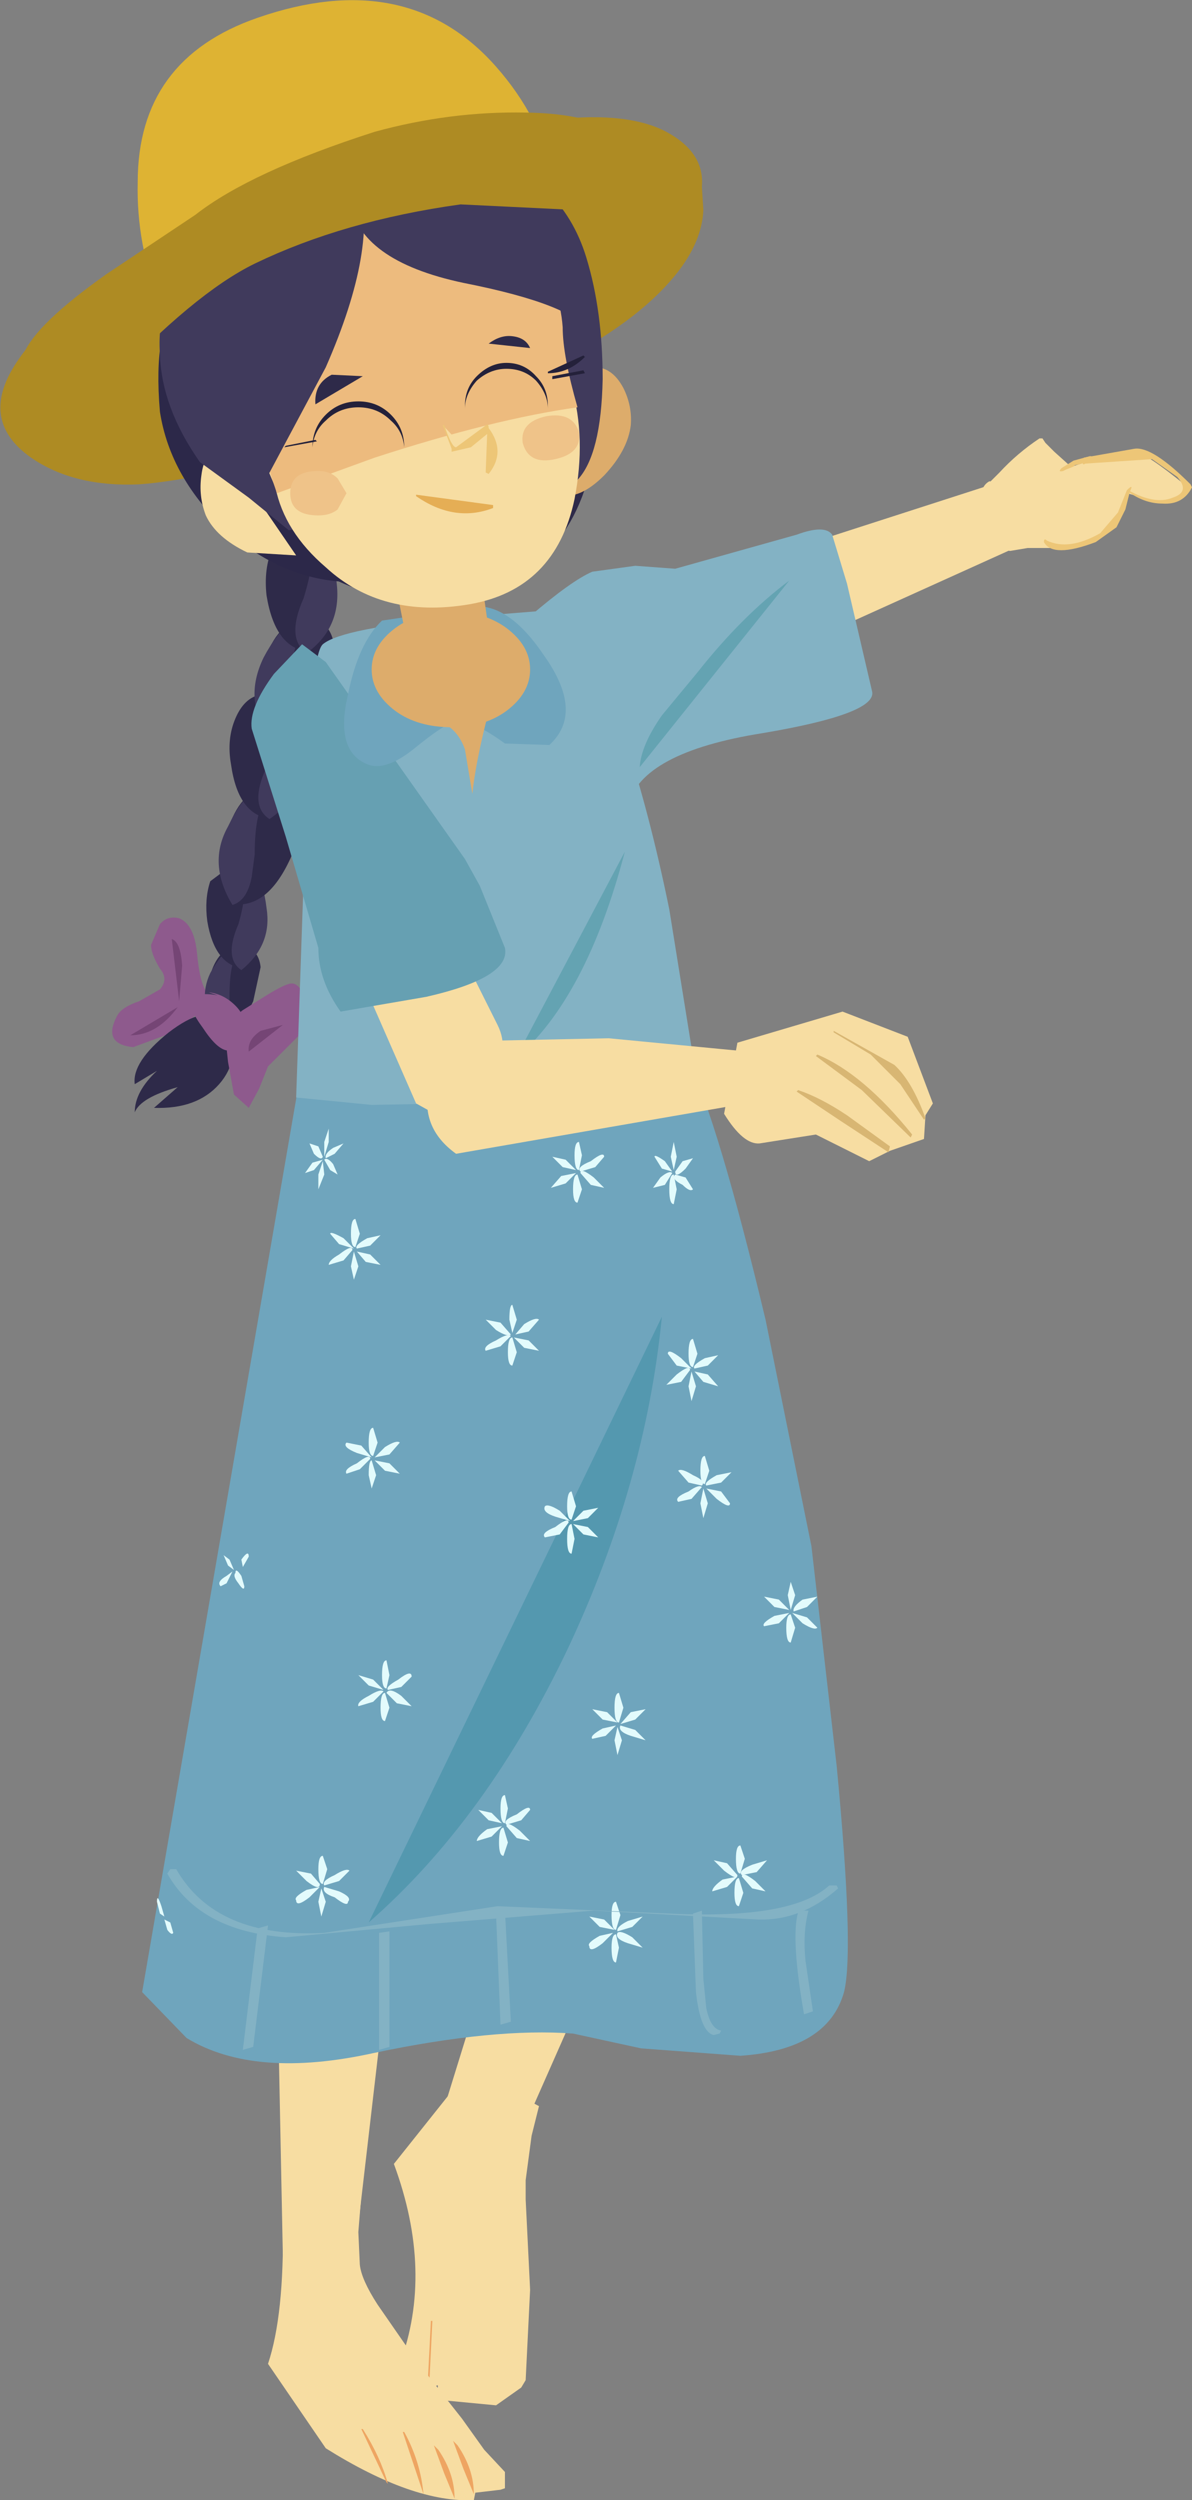 <?xml version="1.0" encoding="UTF-8" standalone="no"?>
<svg xmlns:xlink="http://www.w3.org/1999/xlink" height="84.4px" width="40.25px" xmlns="http://www.w3.org/2000/svg">
  <rect width="100%" height="100%" fill="#808080" stroke="none"/>
  <g transform="matrix(1.0, 0.0, 0.0, 1.0, 0.0, 0.0)">
    <path d="M36.8 16.15 L37.45 16.15 37.75 16.2 Q38.15 16.5 38.0 17.0 37.85 17.65 37.35 18.0 L37.3 18.05 37.2 18.1 Q36.6 18.5 35.85 18.5 L35.8 18.5 35.65 18.5 35.3 18.5 34.7 18.5 34.1 18.6 33.95 18.55 33.5 18.0 33.3 17.1 33.25 16.95 33.25 16.7 33.2 16.7 33.15 16.7 Q33.15 16.4 33.4 16.25 L33.45 16.25 33.75 15.95 Q34.35 15.3 35.1 14.8 L35.2 14.8 35.3 14.95 35.6 15.25 36.1 15.7 36.2 15.75 36.7 16.15 36.8 16.15" fill="#f7dda2" fill-rule="evenodd" stroke="none"/>
    <path d="M24.7 55.95 L20.2 54.35 15.0 71.15 17.7 71.8 24.7 55.95" fill="#f7dda2" fill-rule="evenodd" stroke="none"/>
    <path d="M13.3 73.05 L15.85 69.85 18.2 71.1 17.95 72.1 17.75 73.6 17.75 74.25 17.9 77.3 17.75 80.35 17.6 80.6 16.75 81.2 14.65 81.0 Q15.0 80.1 14.45 80.9 13.9 81.0 13.5 79.8 14.65 76.7 13.3 73.05" fill="#f7dda2" fill-rule="evenodd" stroke="none"/>
    <path d="M14.45 80.3 L14.5 80.4 14.6 78.35 14.55 78.35 14.45 80.3" fill="#eea562" fill-rule="evenodd" stroke="none"/>
    <path d="M9.2 58.55 L9.55 76.1 12.0 75.95 14.0 58.75 9.2 58.55" fill="#f7dda2" fill-rule="evenodd" stroke="none"/>
    <path d="M12.15 76.45 Q12.2 76.95 12.75 77.8 L14.1 79.75 15.6 81.65 16.35 82.7 17.05 83.45 17.05 84.0 16.9 84.05 16.05 84.15 16.0 84.4 Q13.95 84.5 11.0 82.65 L9.05 79.8 Q9.6 78.15 9.55 75.05 L9.6 75.8 9.6 74.25 12.25 73.5 12.1 75.35 12.15 76.45" fill="#f7dda2" fill-rule="evenodd" stroke="none"/>
    <path d="M13.05 83.8 L13.1 83.85 Q12.85 82.95 12.25 82.0 L12.2 82.0 13.05 83.8" fill="#eea562" fill-rule="evenodd" stroke="none"/>
    <path d="M14.3 84.2 Q14.2 83.1 13.65 82.1 L13.6 82.1 14.3 84.2" fill="#eea562" fill-rule="evenodd" stroke="none"/>
    <path d="M15.35 84.35 Q15.35 83.5 14.8 82.7 L14.65 82.55 15.0 83.5 15.35 84.35" fill="#eea562" fill-rule="evenodd" stroke="none"/>
    <path d="M16.0 84.2 Q16.0 83.35 15.45 82.55 L15.3 82.4 15.65 83.35 16.0 84.2" fill="#eea562" fill-rule="evenodd" stroke="none"/>
    <path d="M4.7 33.8 L5.4 33.4 Q5.7 33.05 5.4 32.7 5.1 32.2 5.1 31.9 L5.4 31.2 Q5.65 30.9 6.05 31.0 6.55 31.2 6.65 32.15 6.75 33.25 7.0 33.5 L7.1 33.9 5.85 34.85 4.5 35.35 Q3.45 35.25 3.95 34.3 4.1 34.0 4.7 33.8" fill="#8e5a8d" fill-rule="evenodd" stroke="none"/>
    <path d="M7.15 34.7 Q8.0 35.0 8.55 33.8 L8.8 32.65 Q8.75 32.15 8.35 31.95 L7.8 32.0 Q7.2 32.2 7.0 33.35 L7.15 34.7" fill="#2e2a49" fill-rule="evenodd" stroke="none"/>
    <path d="M7.3 34.8 L7.75 34.15 7.75 33.6 Q7.75 32.5 8.05 32.1 L8.4 31.95 Q7.8 31.6 7.1 32.85 6.65 33.8 7.3 34.8" fill="#403a5c" fill-rule="evenodd" stroke="none"/>
    <path d="M8.25 32.7 L8.9 31.25 Q9.05 29.9 8.5 29.4 L7.9 29.15 7.1 29.75 Q6.9 30.35 7.0 31.1 7.25 32.6 8.25 32.7" fill="#2e2a49" fill-rule="evenodd" stroke="none"/>
    <path d="M8.15 32.75 Q9.2 31.9 9.0 30.65 8.8 29.0 7.9 29.15 L8.15 29.45 Q8.4 30.0 8.05 31.2 7.55 32.35 8.15 32.75" fill="#403a5c" fill-rule="evenodd" stroke="none"/>
    <path d="M7.75 30.5 Q8.95 30.75 9.75 29.1 10.15 28.3 10.05 27.55 10.0 26.85 9.5 26.6 L8.7 26.65 Q7.85 27.05 7.55 28.6 L7.75 30.5" fill="#2e2a49" fill-rule="evenodd" stroke="none"/>
    <path d="M7.85 30.55 Q8.35 30.4 8.5 29.6 L8.6 28.85 Q8.6 27.3 9.05 26.85 9.25 26.75 9.5 26.6 8.5 26.2 7.7 27.9 7.0 29.15 7.85 30.55" fill="#403a5c" fill-rule="evenodd" stroke="none"/>
    <path d="M9.25 27.65 L10.05 25.95 Q10.2 24.35 9.5 23.75 L8.8 23.45 Q8.25 23.55 7.95 24.25 7.65 24.95 7.8 25.8 8.05 27.6 9.25 27.65" fill="#2e2a49" fill-rule="evenodd" stroke="none"/>
    <path d="M9.1 27.65 Q10.35 26.8 10.15 25.25 9.85 23.3 8.8 23.45 L9.15 23.8 Q9.45 24.45 9.0 25.9 8.4 27.2 9.1 27.65" fill="#403a5c" fill-rule="evenodd" stroke="none"/>
    <path d="M9.0 24.8 Q10.1 25.1 11.0 23.5 11.4 22.7 11.3 21.95 11.25 21.2 10.75 20.95 L9.95 21.0 Q9.1 21.3 8.8 22.9 L9.0 24.8" fill="#2e2a49" fill-rule="evenodd" stroke="none"/>
    <path d="M9.1 24.85 Q9.6 24.75 9.75 23.95 L9.8 23.2 Q9.85 21.7 10.3 21.2 L10.75 20.95 Q9.8 20.5 8.9 22.2 8.2 23.65 9.1 24.85" fill="#403a5c" fill-rule="evenodd" stroke="none"/>
    <path d="M10.5 22.0 L11.25 20.25 Q11.45 18.65 10.8 18.05 L10.1 17.8 Q9.55 17.9 9.2 18.5 8.9 19.2 9.0 20.1 9.3 21.95 10.5 22.0" fill="#2e2a49" fill-rule="evenodd" stroke="none"/>
    <path d="M10.35 22.05 Q11.6 21.15 11.35 19.55 11.15 17.6 10.1 17.8 L10.45 18.15 Q10.7 18.75 10.25 20.2 9.65 21.55 10.35 22.05" fill="#403a5c" fill-rule="evenodd" stroke="none"/>
    <path d="M7.75 34.5 L7.35 34.5 Q6.95 33.9 5.7 34.85 4.45 35.85 4.55 36.6 L5.3 36.15 Q4.55 36.85 4.55 37.55 4.75 37.05 6.0 36.7 L5.2 37.4 Q6.65 37.45 7.4 36.6 8.15 35.75 7.75 34.5" fill="#2e2a49" fill-rule="evenodd" stroke="none"/>
    <path d="M7.7 34.75 L7.6 34.9 7.7 35.85 7.9 36.95 8.4 37.4 8.75 36.75 9.05 36.0 9.65 35.4 10.3 34.75 Q10.5 34.4 10.35 33.85 10.15 33.2 9.85 33.2 9.65 33.2 9.0 33.6 L8.2 34.1 Q7.65 34.5 7.7 34.75" fill="#8e5a8d" fill-rule="evenodd" stroke="none"/>
    <path d="M7.05 33.5 L7.35 33.6 Q5.85 33.35 6.85 34.7 7.8 36.15 8.25 34.85 8.35 34.35 7.95 33.95 7.55 33.55 7.05 33.5" fill="#8e5a8d" fill-rule="evenodd" stroke="none"/>
    <path d="M5.8 31.7 L6.05 33.8 6.15 32.6 Q6.1 31.8 5.8 31.7" fill="#754575" fill-rule="evenodd" stroke="none"/>
    <path d="M6.0 34.0 L4.4 34.95 Q5.3 34.95 6.0 34.0" fill="#754575" fill-rule="evenodd" stroke="none"/>
    <path d="M9.55 34.6 L8.8 34.8 Q8.35 35.1 8.4 35.5 L9.55 34.6" fill="#754575" fill-rule="evenodd" stroke="none"/>
    <path d="M19.5 8.4 Q20.55 12.35 20.05 15.3 19.3 19.6 15.2 20.15 12.8 20.45 10.9 19.35 L9.2 17.8 Q7.85 16.55 7.7 16.6 L19.5 8.4" fill="#2e2a49" fill-rule="evenodd" stroke="none"/>
    <path d="M10.25 35.65 Q11.25 35.8 12.65 36.6 13.85 37.25 15.2 37.25 L19.2 36.75 23.2 35.7 Q24.25 37.85 25.85 44.55 L27.4 52.2 28.25 59.6 Q28.85 65.85 28.5 67.25 27.95 69.2 25.0 69.4 L21.65 69.15 19.35 68.65 Q16.7 68.45 12.65 69.3 8.6 70.2 6.3 68.8 L4.8 67.25 10.25 35.65" fill="#6fa5bd" fill-rule="evenodd" stroke="none"/>
    <path d="M19.2 55.6 Q16.45 61.4 12.45 64.9 L22.35 44.45 Q21.8 50.05 19.2 55.6" fill="#5498af" fill-rule="evenodd" stroke="none"/>
    <path d="M19.2 20.55 Q21.25 24.1 22.6 30.7 L23.55 36.6 22.25 36.85 18.75 37.3 15.2 37.25 12.55 37.3 10.0 37.05 10.3 28.3 Q10.45 22.15 10.9 21.75 11.55 21.2 15.45 20.85 L19.2 20.55" fill="#83b2c4" fill-rule="evenodd" stroke="none"/>
    <path d="M9.1 25.95 L14.55 30.3 15.45 31.9 16.8 34.6 Q17.25 35.5 16.55 36.4 L15.4 37.5 Q15.05 37.85 14.5 37.5 L14.05 37.25 9.1 25.95" fill="#f7dda2" fill-rule="evenodd" stroke="none"/>
    <path d="M10.2 21.75 L11.0 22.35 15.7 29.0 16.2 29.9 17.05 32.0 Q17.25 33.0 14.4 33.65 L11.5 34.15 Q10.75 33.1 10.75 32.0 L9.65 28.25 8.5 24.6 Q8.4 23.9 9.25 22.75 L10.2 21.75" fill="#66a0b2" fill-rule="evenodd" stroke="none"/>
    <path d="M17.05 25.1 Q15.95 24.3 15.4 24.35 15.05 24.4 13.95 25.3 13.0 26.05 12.4 25.8 11.3 25.35 11.75 23.45 12.1 21.7 12.9 20.95 L15.6 20.55 Q17.0 20.1 18.35 22.1 19.75 24.05 18.55 25.15 L17.05 25.1" fill="#6fa5bd" fill-rule="evenodd" stroke="none"/>
    <path d="M17.9 22.6 Q17.9 23.4 17.1 24.0 16.35 24.55 15.25 24.55 14.1 24.55 13.35 24.0 12.55 23.4 12.55 22.6 12.55 21.8 13.35 21.2 14.1 20.65 15.25 20.65 16.35 20.65 17.1 21.2 17.9 21.8 17.9 22.6" fill="#ddac6b" fill-rule="evenodd" stroke="none"/>
    <path d="M13.35 19.7 L16.25 19.5 16.5 21.25 15.55 22.0 14.3 21.85 13.7 21.45 13.35 19.7" fill="#ddac6b" fill-rule="evenodd" stroke="none"/>
    <path d="M23.75 7.1 Q23.7 8.1 22.95 9.1 20.5 12.35 12.3 14.7 6.9 16.2 4.7 16.35 2.5 16.45 1.05 15.45 -0.8 14.15 0.65 12.1 2.85 8.9 12.9 5.45 19.95 3.1 22.5 4.45 23.8 5.15 23.7 6.3 L23.75 7.1" fill="#ae8b23" fill-rule="evenodd" stroke="none"/>
    <path d="M6.1 9.95 L15.0 12.5 Q15.2 13.65 15.05 15.0 14.95 16.65 14.25 17.95 13.4 19.6 11.95 19.65 9.65 19.65 7.7 17.95 5.75 16.15 5.4 13.9 5.15 11.0 6.1 9.95" fill="#2c2849" fill-rule="evenodd" stroke="none"/>
    <path d="M7.5 15.1 L10.0 18.75 8.35 18.65 Q7.3 18.15 6.95 17.4 6.7 16.75 6.8 16.05 6.9 15.2 7.5 15.1" fill="#f7dda2" fill-rule="evenodd" stroke="none"/>
    <path d="M20.0 12.4 Q20.65 12.35 21.05 13.1 21.35 13.7 21.3 14.35 21.2 15.2 20.4 16.05 19.55 16.9 18.85 16.7 L20.0 12.4" fill="#ddac6b" fill-rule="evenodd" stroke="none"/>
    <path d="M6.8 8.05 Q8.15 6.45 10.25 5.45 12.95 4.2 15.85 5.0 18.95 5.9 19.8 8.7 20.35 10.5 20.35 12.8 20.3 15.35 19.5 16.2 L9.75 17.9 8.4 16.8 6.75 15.6 Q5.45 13.75 5.4 11.95 5.25 9.95 6.8 8.05" fill="#403a5c" fill-rule="evenodd" stroke="none"/>
    <path d="M18.7 6.0 L5.4 10.25 Q4.6 8.25 4.65 6.15 4.65 2.0 8.7 0.6 13.75 -1.15 16.75 2.25 18.25 3.95 18.7 6.0" fill="#deb333" fill-rule="evenodd" stroke="none"/>
    <path d="M17.7 7.75 Q18.65 8.9 18.75 10.35 18.75 11.5 19.3 13.05 19.8 14.8 19.4 16.85 18.75 19.9 15.85 20.4 12.9 20.9 11.0 19.15 9.6 17.95 9.3 16.45 8.2 14.0 8.1 12.0 7.85 8.15 11.85 6.75 15.85 5.4 17.7 7.75" fill="#f7dda2" fill-rule="evenodd" stroke="none"/>
    <path d="M19.5 13.75 Q16.65 14.15 12.65 15.45 L9.35 16.65 Q8.3 13.6 8.35 12.05 8.45 8.75 12.1 7.5 16.1 6.15 17.95 8.45 18.9 9.6 19.0 11.05 19.0 12.0 19.5 13.75" fill="#edbb7e" fill-rule="evenodd" stroke="none"/>
    <path d="M7.5 8.2 Q7.55 8.0 9.85 7.0 L12.1 6.05 Q12.8 8.3 11.0 12.4 L9.05 16.05 8.6 16.55 7.7 13.7 Q6.95 10.4 7.5 8.2" fill="#403a5c" fill-rule="evenodd" stroke="none"/>
    <path d="M11.8 6.75 L14.85 5.65 18.6 7.5 19.9 11.25 Q19.45 10.3 15.65 9.55 12.1 8.8 11.8 6.75" fill="#403a5c" fill-rule="evenodd" stroke="none"/>
    <path d="M6.6 7.25 Q8.45 5.8 12.65 4.45 15.2 3.75 17.75 3.8 21.45 3.85 21.75 5.9 L22.75 7.25 15.55 6.9 Q11.6 7.45 8.6 8.9 6.55 9.9 3.6 13.05 L2.95 13.0 2.4 12.65 0.8 11.95 Q1.2 10.95 3.6 9.25 L6.6 7.25" fill="#ae8b23" fill-rule="evenodd" stroke="none"/>
    <path d="M14.6 24.3 L16.7 23.3 Q16.1 25.4 15.95 26.8 L15.7 25.3 Q15.4 24.45 14.6 24.3" fill="#ddac6b" fill-rule="evenodd" stroke="none"/>
    <path d="M25.6 18.9 L33.35 16.4 34.15 18.55 26.85 21.85 25.6 18.9" fill="#f7dda2" fill-rule="evenodd" stroke="none"/>
    <path d="M28.6 19.7 L29.45 23.35 Q29.6 24.1 25.75 24.75 21.65 25.4 21.2 27.2 L17.9 20.8 Q19.3 19.6 20.0 19.3 L21.45 19.1 22.8 19.2 26.9 18.05 Q27.85 17.7 28.1 18.05 L28.6 19.7" fill="#83b2c4" fill-rule="evenodd" stroke="none"/>
    <path d="M22.85 40.15 L22.75 40.65 Q22.6 40.65 22.6 40.15 22.6 39.65 22.75 39.65 L22.85 40.15" fill="#e3fbfc" fill-rule="evenodd" stroke="none"/>
    <path d="M23.15 39.75 L23.4 40.15 Q23.3 40.25 23.05 40.0 22.65 39.8 22.8 39.65 L23.15 39.75" fill="#e3fbfc" fill-rule="evenodd" stroke="none"/>
    <path d="M23.05 39.2 L23.4 39.1 23.15 39.45 Q22.8 39.8 22.8 39.55 L23.05 39.2" fill="#e3fbfc" fill-rule="evenodd" stroke="none"/>
    <path d="M22.65 39.05 L22.75 38.55 22.85 39.05 22.75 39.5 22.65 39.05" fill="#e3fbfc" fill-rule="evenodd" stroke="none"/>
    <path d="M22.35 39.45 L22.1 39.05 Q22.1 38.95 22.45 39.2 L22.7 39.55 22.35 39.45" fill="#e3fbfc" fill-rule="evenodd" stroke="none"/>
    <path d="M22.45 40.0 L22.05 40.1 22.3 39.75 Q22.6 39.5 22.7 39.6 L22.45 40.0" fill="#e3fbfc" fill-rule="evenodd" stroke="none"/>
    <path d="M19.65 40.15 L19.5 40.6 Q19.35 40.6 19.35 40.15 19.35 39.65 19.5 39.65 L19.65 40.15" fill="#e3fbfc" fill-rule="evenodd" stroke="none"/>
    <path d="M20.05 39.75 L20.4 40.1 19.95 40.0 19.6 39.6 Q19.6 39.4 20.05 39.75" fill="#e3fbfc" fill-rule="evenodd" stroke="none"/>
    <path d="M19.95 39.2 Q20.4 38.85 20.4 39.05 L20.1 39.4 19.6 39.55 Q19.45 39.4 19.95 39.2" fill="#e3fbfc" fill-rule="evenodd" stroke="none"/>
    <path d="M19.4 39.0 Q19.4 38.55 19.55 38.55 L19.65 39.0 19.55 39.5 Q19.4 39.5 19.4 39.0" fill="#e3fbfc" fill-rule="evenodd" stroke="none"/>
    <path d="M19.0 39.4 L18.65 39.05 19.1 39.15 19.45 39.5 19.0 39.4" fill="#e3fbfc" fill-rule="evenodd" stroke="none"/>
    <path d="M19.1 39.95 L18.6 40.1 18.95 39.7 19.45 39.6 19.1 39.95" fill="#e3fbfc" fill-rule="evenodd" stroke="none"/>
    <path d="M12.7 49.8 L12.55 50.25 12.45 49.8 Q12.45 49.3 12.55 49.3 L12.7 49.8" fill="#e3fbfc" fill-rule="evenodd" stroke="none"/>
    <path d="M13.15 49.4 L13.5 49.75 13.0 49.65 12.65 49.3 13.15 49.4" fill="#e3fbfc" fill-rule="evenodd" stroke="none"/>
    <path d="M13.0 48.85 Q13.4 48.6 13.5 48.7 L13.15 49.1 12.65 49.2 13.0 48.85" fill="#e3fbfc" fill-rule="evenodd" stroke="none"/>
    <path d="M12.45 48.7 Q12.45 48.2 12.6 48.2 L12.75 48.7 12.6 49.15 Q12.45 49.15 12.45 48.7" fill="#e3fbfc" fill-rule="evenodd" stroke="none"/>
    <path d="M12.05 49.05 Q11.55 48.85 11.7 48.7 L12.2 48.8 12.55 49.2 12.05 49.05" fill="#e3fbfc" fill-rule="evenodd" stroke="none"/>
    <path d="M12.15 49.6 L11.7 49.75 Q11.6 49.6 12.05 49.4 12.5 49.05 12.5 49.25 L12.15 49.6" fill="#e3fbfc" fill-rule="evenodd" stroke="none"/>
    <path d="M12.1 42.75 L11.95 43.2 11.85 42.75 11.95 42.25 12.1 42.75" fill="#e3fbfc" fill-rule="evenodd" stroke="none"/>
    <path d="M12.5 42.35 L12.85 42.7 12.35 42.6 12.05 42.25 12.5 42.35" fill="#e3fbfc" fill-rule="evenodd" stroke="none"/>
    <path d="M12.4 41.8 L12.85 41.7 12.5 42.05 12.05 42.15 Q11.95 42.05 12.4 41.8" fill="#e3fbfc" fill-rule="evenodd" stroke="none"/>
    <path d="M11.85 41.65 Q11.85 41.15 12.0 41.15 L12.15 41.65 12.0 42.1 Q11.85 42.1 11.85 41.65" fill="#e3fbfc" fill-rule="evenodd" stroke="none"/>
    <path d="M11.45 42.0 L11.15 41.65 Q11.15 41.55 11.6 41.8 L11.95 42.15 11.45 42.0" fill="#e3fbfc" fill-rule="evenodd" stroke="none"/>
    <path d="M11.6 42.55 L11.1 42.7 Q11.1 42.55 11.45 42.35 11.9 42.0 11.9 42.2 L11.6 42.55" fill="#e3fbfc" fill-rule="evenodd" stroke="none"/>
    <path d="M10.95 39.65 L10.75 40.15 10.75 39.65 10.9 39.2 10.95 39.65" fill="#e3fbfc" fill-rule="evenodd" stroke="none"/>
    <path d="M11.25 39.3 L11.4 39.65 11.15 39.5 10.95 39.15 Q11.05 39.05 11.25 39.3" fill="#e3fbfc" fill-rule="evenodd" stroke="none"/>
    <path d="M11.25 38.75 L11.6 38.6 11.3 38.95 11.0 39.1 Q10.95 38.95 11.25 38.75" fill="#e3fbfc" fill-rule="evenodd" stroke="none"/>
    <path d="M10.95 38.55 L11.1 38.1 11.1 38.55 10.95 39.05 10.95 38.55" fill="#e3fbfc" fill-rule="evenodd" stroke="none"/>
    <path d="M10.6 38.95 L10.45 38.6 10.75 38.7 10.9 39.05 Q10.85 39.2 10.6 38.95" fill="#e3fbfc" fill-rule="evenodd" stroke="none"/>
    <path d="M10.6 39.5 L10.3 39.6 10.55 39.25 10.9 39.15 10.6 39.5" fill="#e3fbfc" fill-rule="evenodd" stroke="none"/>
    <path d="M8.15 53.2 L8.25 53.55 Q8.25 53.75 8.05 53.45 7.85 53.2 7.95 53.1 7.95 52.9 8.15 53.2" fill="#e3fbfc" fill-rule="evenodd" stroke="none"/>
    <path d="M8.15 52.65 Q8.4 52.3 8.4 52.55 L8.2 52.9 8.15 52.65" fill="#e3fbfc" fill-rule="evenodd" stroke="none"/>
    <path d="M7.7 52.85 L7.55 52.5 7.75 52.65 7.9 53.0 7.7 52.85" fill="#e3fbfc" fill-rule="evenodd" stroke="none"/>
    <path d="M7.65 53.45 L7.45 53.55 Q7.3 53.4 7.65 53.2 L7.85 53.05 7.65 53.45" fill="#e3fbfc" fill-rule="evenodd" stroke="none"/>
    <path d="M17.15 62.2 L17.0 62.65 Q16.85 62.65 16.85 62.2 16.85 61.7 17.0 61.7 L17.15 62.2" fill="#e3fbfc" fill-rule="evenodd" stroke="none"/>
    <path d="M17.55 61.8 L17.9 62.15 17.45 62.05 17.1 61.65 Q17.1 61.45 17.55 61.8" fill="#e3fbfc" fill-rule="evenodd" stroke="none"/>
    <path d="M17.45 61.25 Q17.9 60.9 17.9 61.1 L17.6 61.45 17.1 61.6 Q16.95 61.45 17.45 61.25" fill="#e3fbfc" fill-rule="evenodd" stroke="none"/>
    <path d="M16.9 61.05 Q16.9 60.6 17.05 60.6 L17.15 61.05 17.05 61.55 Q16.9 61.55 16.9 61.05" fill="#e3fbfc" fill-rule="evenodd" stroke="none"/>
    <path d="M16.5 61.45 L16.15 61.1 16.6 61.2 16.95 61.55 16.5 61.45" fill="#e3fbfc" fill-rule="evenodd" stroke="none"/>
    <path d="M16.6 62.0 L16.1 62.15 Q16.1 62.0 16.45 61.75 L16.95 61.65 16.6 62.0" fill="#e3fbfc" fill-rule="evenodd" stroke="none"/>
    <path d="M13.15 57.65 L13.0 58.1 Q12.85 58.1 12.85 57.65 12.85 57.15 13.0 57.15 L13.15 57.65" fill="#e3fbfc" fill-rule="evenodd" stroke="none"/>
    <path d="M13.55 57.25 L13.9 57.6 13.4 57.5 13.05 57.15 Q13.15 56.95 13.55 57.25" fill="#e3fbfc" fill-rule="evenodd" stroke="none"/>
    <path d="M13.45 56.7 Q13.9 56.35 13.9 56.6 L13.55 56.95 13.1 57.05 Q13.0 56.95 13.45 56.7" fill="#e3fbfc" fill-rule="evenodd" stroke="none"/>
    <path d="M12.9 56.55 Q12.9 56.05 13.05 56.05 L13.15 56.55 13.05 57.0 Q12.9 57.0 12.9 56.55" fill="#e3fbfc" fill-rule="evenodd" stroke="none"/>
    <path d="M12.45 56.9 L12.1 56.55 12.6 56.7 12.95 57.05 12.45 56.9" fill="#e3fbfc" fill-rule="evenodd" stroke="none"/>
    <path d="M12.6 57.45 L12.1 57.6 Q12.05 57.45 12.45 57.25 12.85 57.0 12.95 57.1 L12.6 57.45" fill="#e3fbfc" fill-rule="evenodd" stroke="none"/>
    <path d="M23.9 50.75 L23.75 51.25 23.65 50.75 23.75 50.25 23.9 50.75" fill="#e3fbfc" fill-rule="evenodd" stroke="none"/>
    <path d="M24.35 50.35 L24.65 50.75 Q24.65 50.95 24.2 50.6 L23.85 50.25 24.35 50.35" fill="#e3fbfc" fill-rule="evenodd" stroke="none"/>
    <path d="M24.2 49.8 L24.7 49.7 24.35 50.05 23.85 50.15 Q23.75 50.05 24.2 49.8" fill="#e3fbfc" fill-rule="evenodd" stroke="none"/>
    <path d="M23.65 49.65 Q23.65 49.15 23.8 49.15 L23.95 49.65 23.8 50.1 Q23.65 50.1 23.65 49.65" fill="#e3fbfc" fill-rule="evenodd" stroke="none"/>
    <path d="M23.25 50.05 L22.9 49.65 Q23.0 49.55 23.4 49.8 23.85 50.0 23.7 50.15 L23.25 50.05" fill="#e3fbfc" fill-rule="evenodd" stroke="none"/>
    <path d="M23.35 50.6 L22.9 50.7 Q22.75 50.55 23.25 50.35 23.6 50.1 23.7 50.2 L23.35 50.6" fill="#e3fbfc" fill-rule="evenodd" stroke="none"/>
    <path d="M17.45 45.65 L17.3 46.1 Q17.15 46.1 17.15 45.65 17.15 45.15 17.3 45.15 L17.45 45.65" fill="#e3fbfc" fill-rule="evenodd" stroke="none"/>
    <path d="M17.85 45.25 L18.2 45.6 17.7 45.5 17.35 45.15 17.85 45.25" fill="#e3fbfc" fill-rule="evenodd" stroke="none"/>
    <path d="M17.7 44.7 Q18.1 44.45 18.2 44.55 L17.85 44.95 17.4 45.05 17.7 44.7" fill="#e3fbfc" fill-rule="evenodd" stroke="none"/>
    <path d="M17.2 44.55 Q17.2 44.05 17.3 44.05 L17.45 44.55 17.3 45.0 17.2 44.55" fill="#e3fbfc" fill-rule="evenodd" stroke="none"/>
    <path d="M16.75 44.9 L16.4 44.55 16.9 44.65 17.25 45.05 Q17.15 45.15 16.75 44.9" fill="#e3fbfc" fill-rule="evenodd" stroke="none"/>
    <path d="M16.9 45.45 L16.4 45.6 Q16.3 45.45 16.75 45.25 17.15 45.0 17.25 45.1 L16.9 45.45" fill="#e3fbfc" fill-rule="evenodd" stroke="none"/>
    <path d="M19.4 51.95 L19.3 52.45 Q19.15 52.45 19.15 51.95 19.15 51.45 19.3 51.45 L19.4 51.95" fill="#e3fbfc" fill-rule="evenodd" stroke="none"/>
    <path d="M19.85 51.55 L20.2 51.9 19.7 51.8 19.35 51.45 19.85 51.55" fill="#e3fbfc" fill-rule="evenodd" stroke="none"/>
    <path d="M19.7 51.0 L20.2 50.9 19.85 51.25 19.35 51.35 19.7 51.0" fill="#e3fbfc" fill-rule="evenodd" stroke="none"/>
    <path d="M19.15 50.85 Q19.15 50.35 19.3 50.35 L19.45 50.85 19.3 51.3 Q19.15 51.3 19.15 50.85" fill="#e3fbfc" fill-rule="evenodd" stroke="none"/>
    <path d="M18.75 51.2 Q18.3 51.05 18.4 50.85 18.5 50.75 18.9 51.0 L19.25 51.35 18.75 51.2" fill="#e3fbfc" fill-rule="evenodd" stroke="none"/>
    <path d="M18.9 51.8 L18.4 51.9 Q18.25 51.75 18.75 51.55 19.2 51.2 19.2 51.4 L18.9 51.8" fill="#e3fbfc" fill-rule="evenodd" stroke="none"/>
    <path d="M23.5 46.8 L23.35 47.3 23.25 46.8 23.35 46.3 23.5 46.8" fill="#e3fbfc" fill-rule="evenodd" stroke="none"/>
    <path d="M23.9 46.4 L24.25 46.8 23.75 46.65 23.45 46.3 23.9 46.4" fill="#e3fbfc" fill-rule="evenodd" stroke="none"/>
    <path d="M23.8 45.85 L24.25 45.75 23.9 46.1 23.45 46.2 Q23.35 46.1 23.8 45.85" fill="#e3fbfc" fill-rule="evenodd" stroke="none"/>
    <path d="M23.25 45.7 Q23.25 45.2 23.4 45.2 L23.55 45.7 23.4 46.15 Q23.25 46.15 23.25 45.7" fill="#e3fbfc" fill-rule="evenodd" stroke="none"/>
    <path d="M22.85 46.1 L22.55 45.7 Q22.55 45.5 23.0 45.85 L23.35 46.2 22.85 46.1" fill="#e3fbfc" fill-rule="evenodd" stroke="none"/>
    <path d="M23.0 46.65 L22.5 46.75 22.85 46.4 Q23.3 46.05 23.3 46.25 L23.0 46.65" fill="#e3fbfc" fill-rule="evenodd" stroke="none"/>
    <path d="M26.85 54.95 L26.7 55.45 Q26.55 55.45 26.55 54.95 26.55 54.5 26.7 54.5 L26.85 54.95" fill="#e3fbfc" fill-rule="evenodd" stroke="none"/>
    <path d="M27.25 54.6 L27.6 54.95 Q27.5 55.05 27.1 54.8 L26.75 54.45 27.25 54.6" fill="#e3fbfc" fill-rule="evenodd" stroke="none"/>
    <path d="M27.1 54.0 L27.6 53.9 27.25 54.25 26.8 54.4 Q26.75 54.25 27.1 54.0" fill="#e3fbfc" fill-rule="evenodd" stroke="none"/>
    <path d="M26.6 53.85 L26.7 53.4 26.85 53.85 26.7 54.35 26.6 53.85" fill="#e3fbfc" fill-rule="evenodd" stroke="none"/>
    <path d="M26.15 54.25 L25.8 53.9 26.3 54.0 26.65 54.35 26.15 54.25" fill="#e3fbfc" fill-rule="evenodd" stroke="none"/>
    <path d="M26.3 54.8 L25.8 54.9 Q25.7 54.8 26.15 54.55 L26.65 54.45 26.3 54.8" fill="#e3fbfc" fill-rule="evenodd" stroke="none"/>
    <path d="M21.0 58.75 L20.85 59.25 20.75 58.75 20.85 58.3 21.0 58.75" fill="#e3fbfc" fill-rule="evenodd" stroke="none"/>
    <path d="M21.45 58.4 L21.8 58.75 21.3 58.6 Q20.85 58.45 20.95 58.25 L21.45 58.4" fill="#e3fbfc" fill-rule="evenodd" stroke="none"/>
    <path d="M21.3 57.8 L21.8 57.7 21.45 58.05 20.95 58.2 21.3 57.8" fill="#e3fbfc" fill-rule="evenodd" stroke="none"/>
    <path d="M21.05 57.65 L20.9 58.15 Q20.75 58.15 20.75 57.65 20.75 57.15 20.9 57.15 L21.05 57.65" fill="#e3fbfc" fill-rule="evenodd" stroke="none"/>
    <path d="M20.35 58.05 L20.0 57.7 20.5 57.8 20.85 58.15 20.35 58.05" fill="#e3fbfc" fill-rule="evenodd" stroke="none"/>
    <path d="M20.45 58.6 L20.0 58.7 Q19.9 58.6 20.35 58.35 L20.8 58.25 20.45 58.6" fill="#e3fbfc" fill-rule="evenodd" stroke="none"/>
    <path d="M20.9 65.75 L20.8 66.25 Q20.65 66.25 20.65 65.75 20.65 65.3 20.8 65.3 L20.9 65.75" fill="#e3fbfc" fill-rule="evenodd" stroke="none"/>
    <path d="M21.35 65.4 L21.7 65.75 21.2 65.6 Q20.75 65.45 20.85 65.25 20.95 65.15 21.35 65.4" fill="#e3fbfc" fill-rule="evenodd" stroke="none"/>
    <path d="M21.2 64.85 L21.7 64.7 21.35 65.05 20.85 65.2 Q20.8 65.05 21.2 64.85" fill="#e3fbfc" fill-rule="evenodd" stroke="none"/>
    <path d="M20.65 64.65 Q20.65 64.2 20.8 64.2 L20.95 64.65 20.8 65.15 Q20.65 65.15 20.65 64.65" fill="#e3fbfc" fill-rule="evenodd" stroke="none"/>
    <path d="M20.25 65.05 L19.9 64.7 20.4 64.8 20.75 65.15 20.25 65.05" fill="#e3fbfc" fill-rule="evenodd" stroke="none"/>
    <path d="M20.35 65.6 Q19.9 65.95 19.9 65.7 19.8 65.6 20.25 65.35 L20.7 65.25 20.35 65.6" fill="#e3fbfc" fill-rule="evenodd" stroke="none"/>
    <path d="M25.1 63.9 L24.95 64.35 Q24.8 64.35 24.8 63.9 24.8 63.4 24.95 63.4 L25.1 63.9" fill="#e3fbfc" fill-rule="evenodd" stroke="none"/>
    <path d="M25.5 63.5 L25.85 63.85 25.4 63.75 25.05 63.35 Q25.05 63.15 25.5 63.5" fill="#e3fbfc" fill-rule="evenodd" stroke="none"/>
    <path d="M25.4 62.95 L25.9 62.8 25.55 63.2 25.05 63.3 Q24.9 63.15 25.4 62.95" fill="#e3fbfc" fill-rule="evenodd" stroke="none"/>
    <path d="M24.85 62.75 Q24.85 62.3 25.0 62.3 L25.15 62.75 25.0 63.25 Q24.85 63.25 24.85 62.75" fill="#e3fbfc" fill-rule="evenodd" stroke="none"/>
    <path d="M24.45 63.15 L24.1 62.8 24.55 62.9 24.9 63.3 Q24.9 63.5 24.45 63.15" fill="#e3fbfc" fill-rule="evenodd" stroke="none"/>
    <path d="M24.55 63.7 L24.05 63.85 Q24.05 63.7 24.4 63.45 L24.9 63.35 24.55 63.7" fill="#e3fbfc" fill-rule="evenodd" stroke="none"/>
    <path d="M11.0 64.2 L10.85 64.7 10.75 64.2 10.85 63.75 11.0 64.2" fill="#e3fbfc" fill-rule="evenodd" stroke="none"/>
    <path d="M11.45 63.85 Q11.9 64.05 11.75 64.2 11.75 64.4 11.3 64.05 10.85 63.9 10.95 63.7 L11.45 63.85" fill="#e3fbfc" fill-rule="evenodd" stroke="none"/>
    <path d="M11.3 63.3 Q11.7 63.05 11.8 63.15 L11.45 63.5 10.95 63.65 Q10.85 63.5 11.3 63.3" fill="#e3fbfc" fill-rule="evenodd" stroke="none"/>
    <path d="M10.75 63.1 Q10.75 62.65 10.9 62.65 L11.05 63.1 10.9 63.6 Q10.75 63.6 10.75 63.1" fill="#e3fbfc" fill-rule="evenodd" stroke="none"/>
    <path d="M10.35 63.5 L10.0 63.15 10.5 63.25 10.8 63.6 Q10.8 63.85 10.35 63.5" fill="#e3fbfc" fill-rule="evenodd" stroke="none"/>
    <path d="M10.45 64.05 Q10.0 64.4 10.0 64.15 9.9 64.05 10.35 63.8 L10.8 63.7 10.45 64.05" fill="#e3fbfc" fill-rule="evenodd" stroke="none"/>
    <path d="M5.75 64.9 L5.85 65.25 Q5.8 65.35 5.65 65.15 L5.55 64.8 5.75 64.9" fill="#e3fbfc" fill-rule="evenodd" stroke="none"/>
    <path d="M5.4 64.6 L5.3 64.2 Q5.3 63.9 5.45 64.35 L5.55 64.7 5.4 64.6" fill="#e3fbfc" fill-rule="evenodd" stroke="none"/>
    <path d="M20.05 64.5 L14.5 64.95 9.65 65.4 Q6.75 65.2 5.65 63.25 L5.75 63.1 5.95 63.1 Q7.3 65.45 10.95 65.25 L16.8 64.35 22.65 64.6 Q26.75 64.8 28.0 63.65 L28.25 63.65 28.3 63.75 Q27.05 64.85 25.6 64.8 L20.05 64.5" fill="#83b2c4" fill-rule="evenodd" stroke="none"/>
    <path d="M8.7 65.1 L9.05 65.0 8.55 69.1 8.2 69.2 8.7 65.1" fill="#83b2c4" fill-rule="evenodd" stroke="none"/>
    <path d="M12.8 65.25 L13.15 65.2 13.15 69.1 12.8 69.2 12.8 65.25" fill="#83b2c4" fill-rule="evenodd" stroke="none"/>
    <path d="M16.75 64.6 L17.05 64.5 17.25 68.25 16.9 68.35 16.75 64.6" fill="#83b2c4" fill-rule="evenodd" stroke="none"/>
    <path d="M23.4 64.6 L23.7 64.5 23.75 66.8 23.85 67.8 Q24.0 68.5 24.35 68.55 L24.3 68.65 24.1 68.7 Q23.65 68.6 23.5 67.25 L23.4 64.6" fill="#83b2c4" fill-rule="evenodd" stroke="none"/>
    <path d="M26.95 64.55 L27.15 64.5 27.3 64.5 Q27.1 65.25 27.2 66.2 L27.45 67.9 27.15 68.0 Q26.7 65.45 26.95 64.55" fill="#83b2c4" fill-rule="evenodd" stroke="none"/>
    <path d="M21.1 28.75 Q19.8 33.7 17.4 35.75 L21.1 28.75" fill="#64a3b2" fill-rule="evenodd" stroke="none"/>
    <path d="M15.4 38.95 Q14.15 38.05 14.5 36.6 14.85 35.2 15.75 35.15 L20.55 35.05 25.25 35.5 Q26.1 35.9 26.35 37.05 L15.4 38.95" fill="#f7dda2" fill-rule="evenodd" stroke="none"/>
    <path d="M21.6 25.9 Q21.65 25.15 22.35 24.15 L23.55 22.7 Q25.05 20.8 26.65 19.6 L21.6 25.9" fill="#64a3b2" fill-rule="evenodd" stroke="none"/>
    <path d="M38.05 16.65 L37.25 17.75 36.7 17.8 35.4 16.65 35.7 16.2 36.05 15.8 36.8 15.55 38.25 15.2 Q38.7 15.3 40.05 16.4 39.8 16.95 39.15 16.95 L38.05 16.65" fill="#f7dda2" fill-rule="evenodd" stroke="none"/>
    <path d="M34.9 18.25 L34.0 18.2 35.95 16.45 35.55 17.55 34.9 18.25" fill="#f7dda2" fill-rule="evenodd" stroke="none"/>
    <path d="M38.9 15.5 L36.65 15.65 Q36.5 15.75 36.6 15.45 L38.3 15.15 Q38.9 15.05 40.2 16.35 L40.25 16.45 Q39.95 17.05 39.25 17.0 38.65 17.0 38.1 16.6 L38.1 16.55 Q39.0 17.05 39.6 16.8 40.2 16.6 39.75 16.1 L38.9 15.5" fill="#edc677" fill-rule="evenodd" stroke="none"/>
    <path d="M35.85 15.8 L36.25 15.55 36.8 15.4 36.85 15.4 Q36.7 15.65 36.3 15.7 L36.25 15.75 36.0 15.85 35.9 15.9 Q35.7 15.95 35.85 15.8" fill="#edc677" fill-rule="evenodd" stroke="none"/>
    <path d="M38.05 16.55 Q38.3 16.3 38.15 16.6 L38.0 17.2 37.7 17.8 37.0 18.3 Q35.55 18.85 35.25 18.3 35.25 18.15 35.35 18.25 36.1 18.6 37.15 18.0 L37.75 17.3 38.05 16.55" fill="#edc677" fill-rule="evenodd" stroke="none"/>
    <path d="M16.7 15.2 L16.45 15.95 15.6 15.05 Q16.05 14.35 16.4 14.5 16.75 14.65 16.7 15.2 M15.45 15.25 L15.3 15.2 15.3 15.15 14.95 14.35 15.6 15.05 15.45 15.25" fill="#f7dda2" fill-rule="evenodd" stroke="none"/>
    <path d="M14.95 14.35 L15.0 14.35 Q15.25 15.1 15.4 15.1 L16.35 14.4 Q16.5 14.25 16.5 14.45 17.1 15.25 16.5 16.0 L16.4 15.95 16.45 14.65 15.9 15.1 15.25 15.25 15.25 15.15 14.95 14.35" fill="#edc677" fill-rule="evenodd" stroke="none"/>
    <path d="M14.05 16.75 L14.05 16.7 16.65 17.05 16.65 17.15 Q15.35 17.65 14.05 16.75" fill="#e5ae55" fill-rule="evenodd" stroke="none"/>
    <path d="M11.7 16.65 L11.4 17.2 Q11.15 17.4 10.75 17.4 9.8 17.4 9.8 16.65 9.8 15.9 10.75 15.9 11.15 15.9 11.4 16.15 L11.7 16.65" fill="#efc389" fill-rule="evenodd" stroke="none"/>
    <path d="M19.55 14.6 Q19.65 15.3 18.75 15.5 17.85 15.7 17.65 14.95 17.55 14.25 18.45 14.05 19.35 13.9 19.55 14.6" fill="#efc389" fill-rule="evenodd" stroke="none"/>
    <path d="M28.45 34.15 L30.65 35.0 31.5 37.25 31.25 37.65 31.2 38.45 30.05 38.85 29.35 39.2 27.55 38.3 25.65 38.6 Q25.1 38.65 24.45 37.6 L24.9 35.2 28.45 34.15" fill="#f7dda2" fill-rule="evenodd" stroke="none"/>
    <path d="M28.15 34.85 L28.15 34.8 30.2 35.95 Q30.8 36.5 31.25 37.75 L31.2 37.8 30.4 36.6 29.4 35.6 28.15 34.85" fill="#d8b673" fill-rule="evenodd" stroke="none"/>
    <path d="M27.55 35.65 L27.6 35.6 Q29.15 36.25 30.8 38.3 L30.75 38.4 29.1 36.8 27.55 35.65" fill="#d8b673" fill-rule="evenodd" stroke="none"/>
    <path d="M26.9 36.85 L26.95 36.8 Q27.7 37.05 28.6 37.65 L30.05 38.7 30.0 38.9 28.4 37.85 26.9 36.85" fill="#d8b673" fill-rule="evenodd" stroke="none"/>
    <path d="M18.1 12.85 Q17.7 12.45 17.1 12.45 16.55 12.45 16.1 12.85 15.7 13.3 15.7 13.8 L15.7 13.7 Q15.7 13.1 16.1 12.7 16.55 12.25 17.1 12.25 17.7 12.25 18.1 12.7 18.5 13.1 18.5 13.7 L18.5 13.8 Q18.5 13.3 18.1 12.85 M13.65 15.1 Q13.6 14.55 13.2 14.2 12.75 13.75 12.1 13.75 11.45 13.75 11.0 14.2 10.6 14.55 10.55 15.1 10.55 14.45 11.0 14.0 11.45 13.55 12.1 13.55 12.75 13.55 13.2 14.0 13.65 14.45 13.65 15.1" fill="#24213a" fill-rule="evenodd" stroke="none"/>
    <path d="M9.6 15.1 L9.65 15.05 10.65 14.85 10.7 14.9 9.6 15.1" fill="#24213a" fill-rule="evenodd" stroke="none"/>
    <path d="M19.7 12.0 L19.75 12.05 Q19.2 12.6 18.5 12.6 L18.5 12.55 19.7 12.0" fill="#24213a" fill-rule="evenodd" stroke="none"/>
    <path d="M19.7 12.5 L19.75 12.6 18.65 12.8 18.65 12.7 19.7 12.5" fill="#24213a" fill-rule="evenodd" stroke="none"/>
    <path d="M16.5 11.6 Q16.9 11.3 17.3 11.35 17.75 11.4 17.9 11.75 L16.5 11.6" fill="#2e2a49" fill-rule="evenodd" stroke="none"/>
    <path d="M12.25 12.7 L10.65 13.65 Q10.6 12.95 11.2 12.65 L12.25 12.7" fill="#2e2a49" fill-rule="evenodd" stroke="none"/>
  </g>
</svg>
